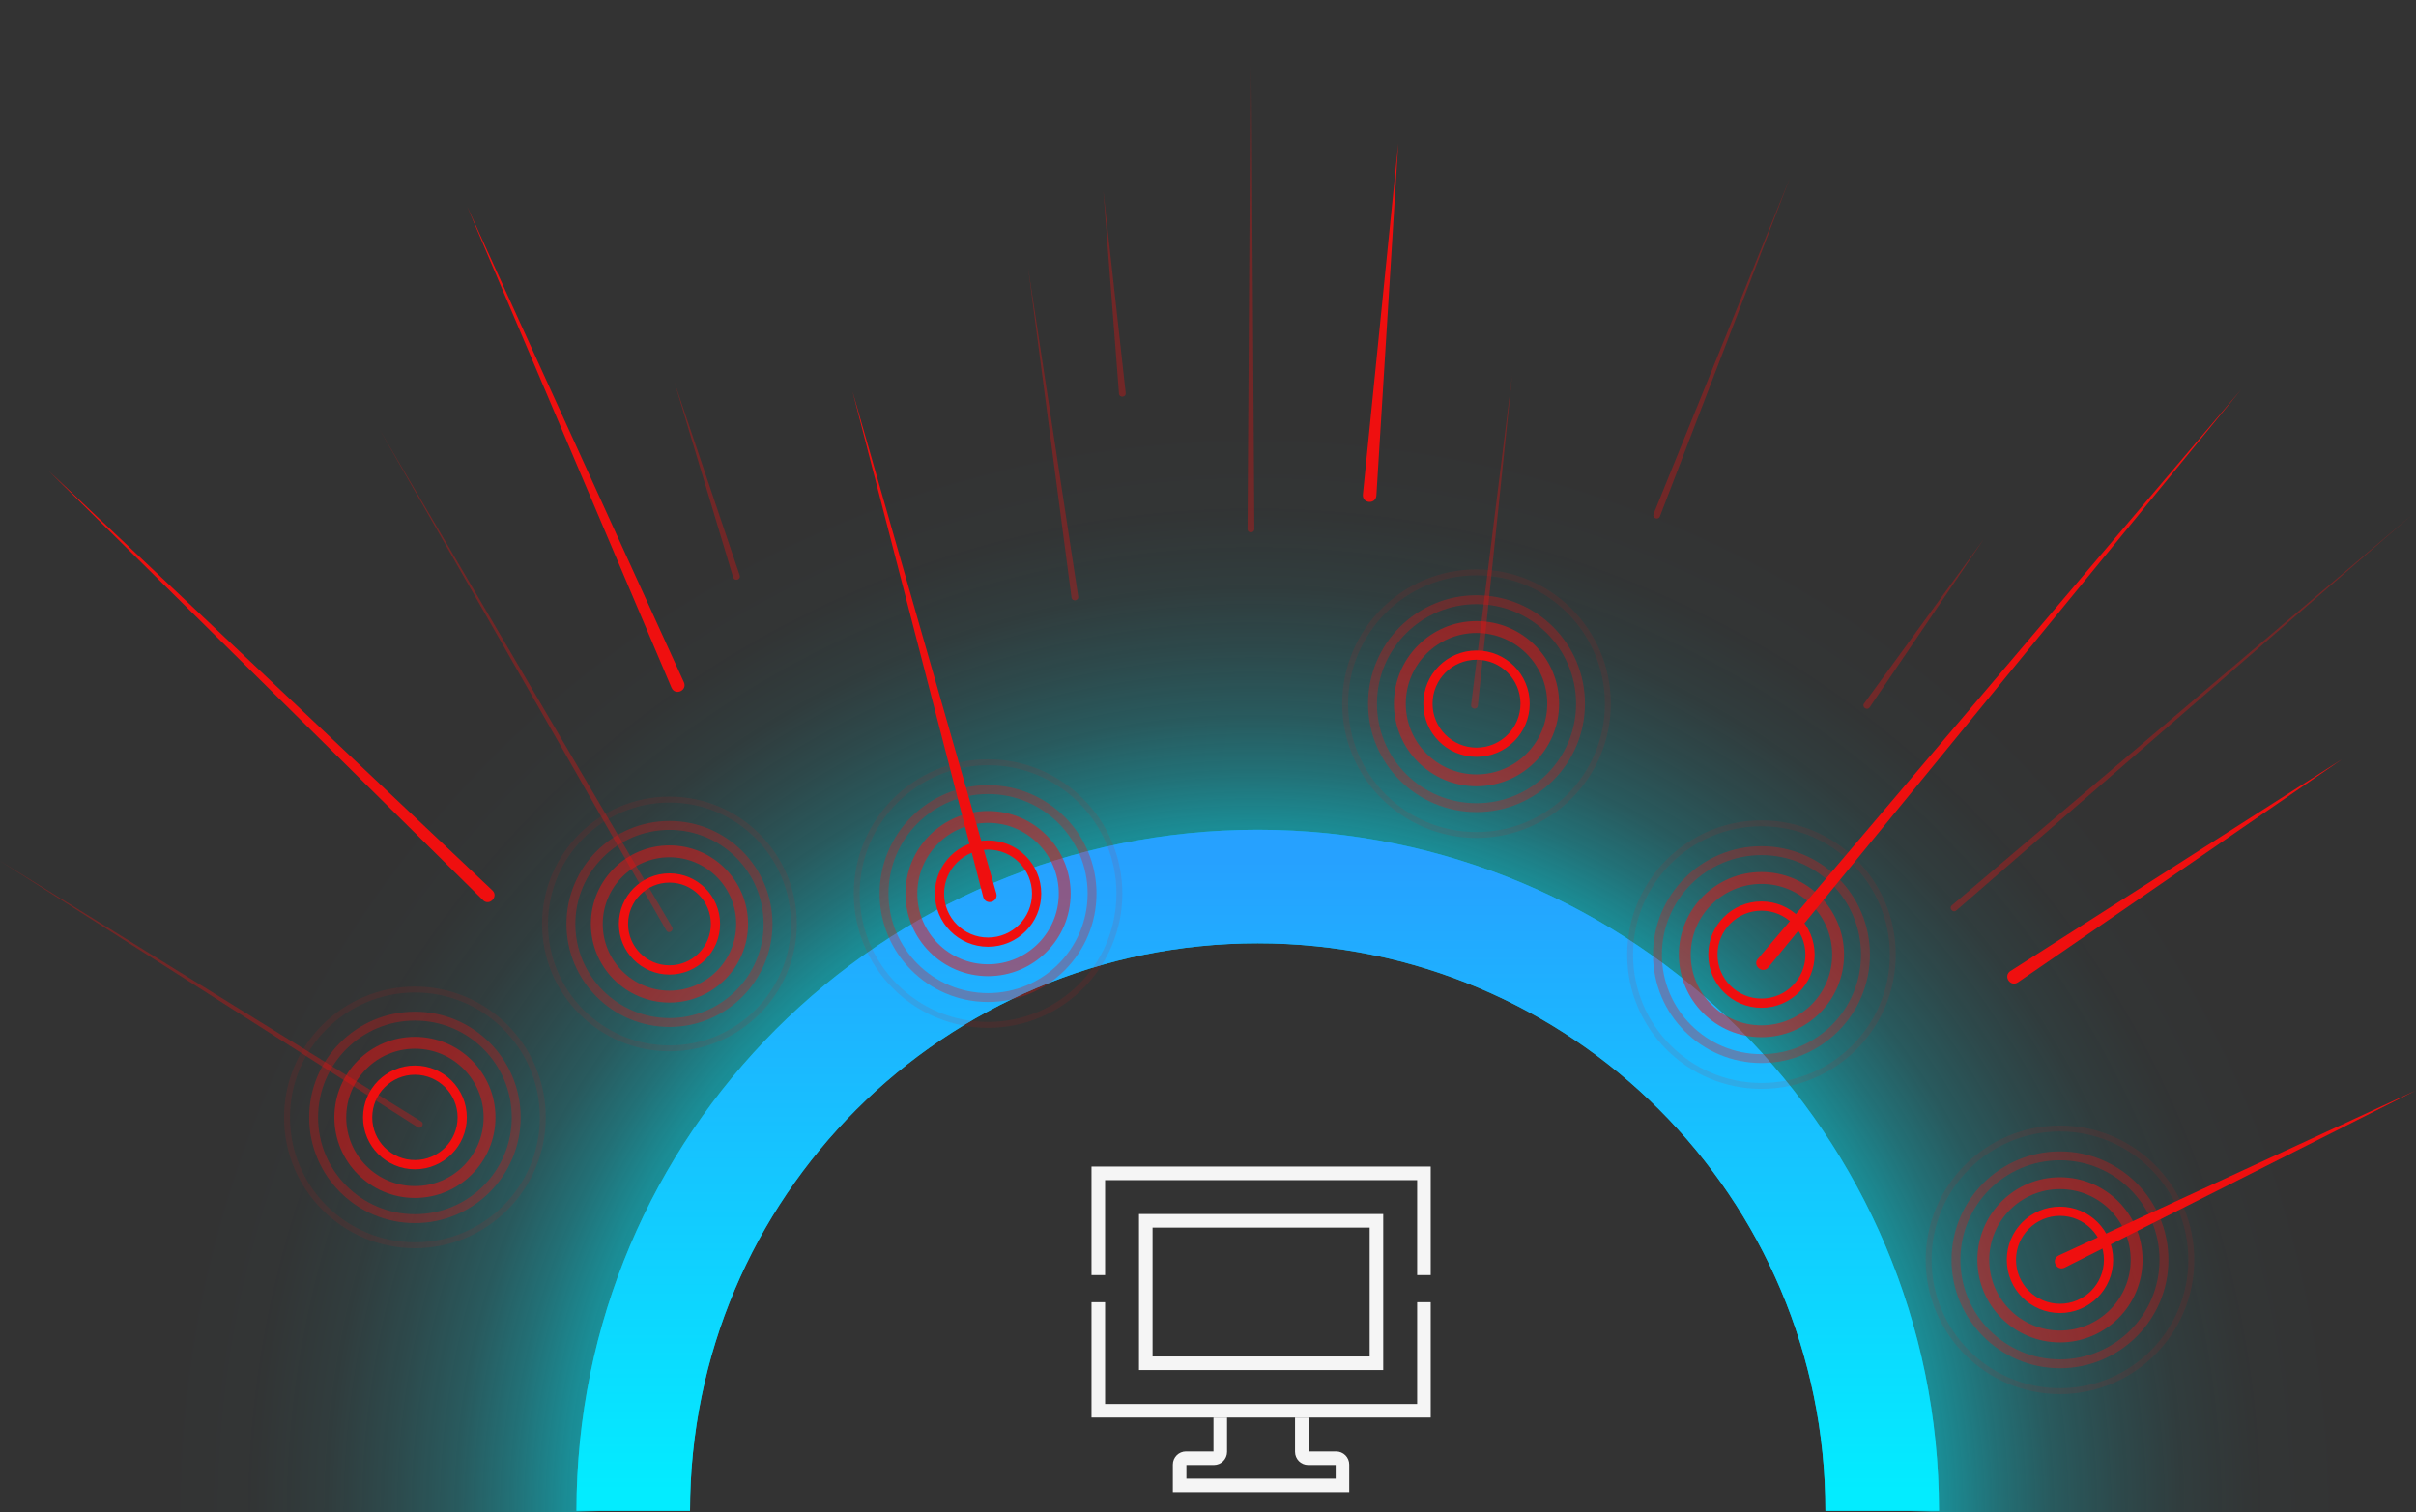 <?xml version="1.0" encoding="UTF-8"?>
<svg id="Layer_2" data-name="Layer 2" xmlns="http://www.w3.org/2000/svg" xmlns:xlink="http://www.w3.org/1999/xlink" viewBox="0 0 356.12 223">
  <rect x="0" y="0" width="356.12" height="223" fill="#333333" stroke="none"/>
  <defs>
    <style>
      .cls-1 {
        fill: url(#New_Gradient_Swatch);
      }

      .cls-2 {
        fill: url(#radial-gradient);
      }

      .cls-3 {
        fill: #00b5d1;
      }

      .cls-4 {
        stroke: #f5f5f5;
        stroke-width: 2px;
      }

      .cls-4, .cls-5, .cls-6, .cls-7, .cls-8 {
        fill: none;
        stroke-miterlimit: 10;
      }

      .cls-9 {
        fill: #ef0f0f;
      }

      .cls-10 {
        opacity: .5;
      }

      .cls-11 {
        opacity: .33;
      }

      .cls-12 {
        opacity: .3;
      }

      .cls-13 {
        opacity: .1;
      }

      .cls-14 {
        fill: #f5f5f5;
      }

      .cls-5 {
        stroke-width: 1.31px;
      }

      .cls-5, .cls-6, .cls-7, .cls-8 {
        stroke: #ef0f0f;
      }

      .cls-6 {
        stroke-width: 1.36px;
      }

      .cls-7 {
        stroke-width: 1.75px;
      }

      .cls-8 {
        stroke-width: .87px;
      }
    </style>
    <radialGradient id="radial-gradient" cx="184.89" cy="223.29" fx="184.89" fy="223.29" r="160.96" gradientUnits="userSpaceOnUse">
      <stop offset=".6" stop-color="#00edff" stop-opacity="0"/>
      <stop offset=".62" stop-color="#00edff" stop-opacity=".5"/>
      <stop offset=".63" stop-color="#00edff" stop-opacity=".48"/>
      <stop offset=".68" stop-color="#00edff" stop-opacity=".33"/>
      <stop offset=".73" stop-color="#00edff" stop-opacity=".21"/>
      <stop offset=".79" stop-color="#00edff" stop-opacity=".12"/>
      <stop offset=".85" stop-color="#00edff" stop-opacity=".05"/>
      <stop offset=".92" stop-color="#00edff" stop-opacity=".01"/>
      <stop offset="1" stop-color="#00edff" stop-opacity="0"/>
    </radialGradient>
    <linearGradient id="New_Gradient_Swatch" data-name="New Gradient Swatch" x1="185.39" y1="219.84" x2="185.39" y2="126.85" gradientUnits="userSpaceOnUse">
      <stop offset="0" stop-color="#03ecff"/>
      <stop offset="1" stop-color="#26a1ff"/>
    </linearGradient>
  </defs>
  <g id="Network">
    <g>
      <path class="cls-2" d="M184.89,62c-88.92,0-161,72.08-161,161h77c0-46.39,37.61-84,84-84s84,37.61,84,84h77c0-88.92-72.08-161-161-161Z"/>
      <path class="cls-3" d="M185.39,122.34c-55.46,0-100.42,44.96-100.42,100.42h16.74c0-46.22,37.47-83.68,83.68-83.68,46.22,0,83.68,37.47,83.68,83.68h16.74c0-55.46-44.96-100.42-100.42-100.42Z"/>
      <g>
        <g>
          <path class="cls-14" d="M201.89,181v19h-32v-19h32M203.89,179h-36v23h36v-23h0Z"/>
          <path class="cls-4" d="M191.89,209v5.06c0,.52.42.94.94.94h4.11c.52,0,.94.42.94.94v3.06h-24v-3.06c0-.52.42-.94.94-.94h4.11c.52,0,.94-.42.94-.94v-5.06"/>
        </g>
        <g>
          <polyline class="cls-4" points="161.89 192 161.89 208 209.89 208 209.89 192"/>
          <polyline class="cls-4" points="209.89 188 209.89 173 161.89 173 161.89 188"/>
        </g>
      </g>
      <path class="cls-1" d="M185.39,122.34c-55.46,0-100.42,44.96-100.42,100.42h16.74c0-46.22,37.47-83.68,83.68-83.68,46.22,0,83.68,37.47,83.68,83.68h16.74c0-55.46-44.96-100.42-100.42-100.42Z"/>
      <g>
        <g>
          <circle class="cls-6" cx="259.64" cy="140.75" r="7.16"/>
          <g>
            <g class="cls-10">
              <circle class="cls-7" cx="259.64" cy="140.75" r="11.3"/>
            </g>
            <g class="cls-12">
              <circle class="cls-5" cx="259.64" cy="140.75" r="15.33"/>
            </g>
            <g class="cls-13">
              <circle class="cls-8" cx="259.64" cy="140.75" r="19.36"/>
            </g>
          </g>
        </g>
        <g>
          <circle class="cls-6" cx="303.64" cy="185.75" r="7.16"/>
          <g>
            <g class="cls-10">
              <circle class="cls-7" cx="303.64" cy="185.75" r="11.3"/>
            </g>
            <g class="cls-12">
              <circle class="cls-5" cx="303.64" cy="185.75" r="15.33"/>
            </g>
            <g class="cls-13">
              <circle class="cls-8" cx="303.64" cy="185.75" r="19.36"/>
            </g>
          </g>
        </g>
        <g>
          <circle class="cls-6" cx="217.64" cy="103.75" r="7.16"/>
          <g>
            <g class="cls-10">
              <circle class="cls-7" cx="217.64" cy="103.75" r="11.3"/>
            </g>
            <g class="cls-12">
              <circle class="cls-5" cx="217.64" cy="103.75" r="15.33"/>
            </g>
            <g class="cls-13">
              <circle class="cls-8" cx="217.64" cy="103.75" r="19.36"/>
            </g>
          </g>
        </g>
        <g>
          <circle class="cls-6" cx="98.68" cy="136.23" r="6.78"/>
          <g>
            <g class="cls-10">
              <circle class="cls-7" cx="98.68" cy="136.23" r="10.71"/>
            </g>
            <g class="cls-12">
              <circle class="cls-5" cx="98.68" cy="136.23" r="14.53"/>
            </g>
            <g class="cls-13">
              <circle class="cls-8" cx="98.68" cy="136.23" r="18.34"/>
            </g>
          </g>
        </g>
        <g>
          <circle class="cls-6" cx="61.16" cy="164.75" r="6.97"/>
          <g>
            <g class="cls-10">
              <circle class="cls-7" cx="61.16" cy="164.75" r="11"/>
            </g>
            <g class="cls-12">
              <circle class="cls-5" cx="61.16" cy="164.75" r="14.93"/>
            </g>
            <g class="cls-13">
              <circle class="cls-8" cx="61.16" cy="164.75" r="18.85"/>
            </g>
          </g>
        </g>
        <g>
          <circle class="cls-6" cx="145.64" cy="131.75" r="7.16"/>
          <g>
            <g class="cls-10">
              <circle class="cls-7" cx="145.64" cy="131.75" r="11.3"/>
            </g>
            <g class="cls-12">
              <circle class="cls-5" cx="145.64" cy="131.75" r="15.33"/>
            </g>
            <g class="cls-13">
              <circle class="cls-8" cx="145.64" cy="131.75" r="19.36"/>
            </g>
          </g>
        </g>
        <g class="cls-11">
          <path class="cls-9" d="M98.21,137.18L56,63.4l43.07,73.28c.33.56-.53,1.08-.86.5h0Z"/>
        </g>
        <g class="cls-11">
          <path class="cls-9" d="M243.74,75.78l20.11-49.58-19.18,49.94c-.24.61-1.18.25-.93-.37h0Z"/>
        </g>
        <g class="cls-11">
          <path class="cls-9" d="M216.84,103.94l6.06-48.63-5.06,48.74c-.07.65-1.07.55-.99-.11h0Z"/>
        </g>
        <g class="cls-11">
          <path class="cls-9" d="M157.94,88.09l-6.39-48.58,7.38,48.44c.1.65-.9.8-.99.14h0Z"/>
        </g>
        <g class="cls-11">
          <path class="cls-9" d="M164.94,58.04l-2.31-29.92,3.3,29.82c.07.66-.94.76-1,.09h0Z"/>
        </g>
        <g class="cls-11">
          <path class="cls-9" d="M274.77,103.72l17.66-24.26-16.84,24.83c-.37.54-1.21-.03-.82-.58h0Z"/>
        </g>
        <g class="cls-11">
          <path class="cls-9" d="M287.71,133.48l67.85-57.6-67.2,58.36c-.49.42-1.16-.32-.65-.76h0Z"/>
        </g>
        <g class="cls-11">
          <path class="cls-9" d="M108.07,85.13l-8.64-28.73,9.6,28.43c.21.63-.76.94-.95.3h0Z"/>
        </g>
        <g class="cls-11">
          <path class="cls-9" d="M183.89,78l.5-78,.5,78c0,.65-1,.67-1,0h0Z"/>
        </g>
        <g class="cls-11">
          <path class="cls-9" d="M61.55,166.19L0,126.93l62.08,38.41c.55.34.03,1.2-.53.85h0Z"/>
        </g>
        <path class="cls-9" d="M144.93,132.26l-19.27-74.56,21.2,74.03c.34,1.28-1.57,1.82-1.93.53h0Z"/>
        <path class="cls-9" d="M98.98,101.4l-30.09-70.88,31.92,70.08c.53,1.21-1.28,2.03-1.83.8h0Z"/>
        <path class="cls-9" d="M71.2,132.72L7.19,69.44l65.39,61.84c.95.9-.44,2.37-1.39,1.44h0Z"/>
        <path class="cls-9" d="M303.46,185.1l52.66-24.33-51.79,26.13c-1.2.58-2.08-1.21-.87-1.8h0Z"/>
        <path class="cls-9" d="M296.34,143.17l48.88-31.23-47.78,32.9c-1.11.74-2.22-.92-1.11-1.67h0Z"/>
        <path class="cls-9" d="M259.12,141.36l71.18-83.87-69.65,85.15c-.83,1.01-2.39-.26-1.54-1.28h0Z"/>
        <path class="cls-9" d="M200.89,72.92l5.21-51.75-3.22,51.91c-.11,1.33-2.1,1.18-1.99-.16h0Z"/>
      </g>
    </g>
  </g>
</svg>